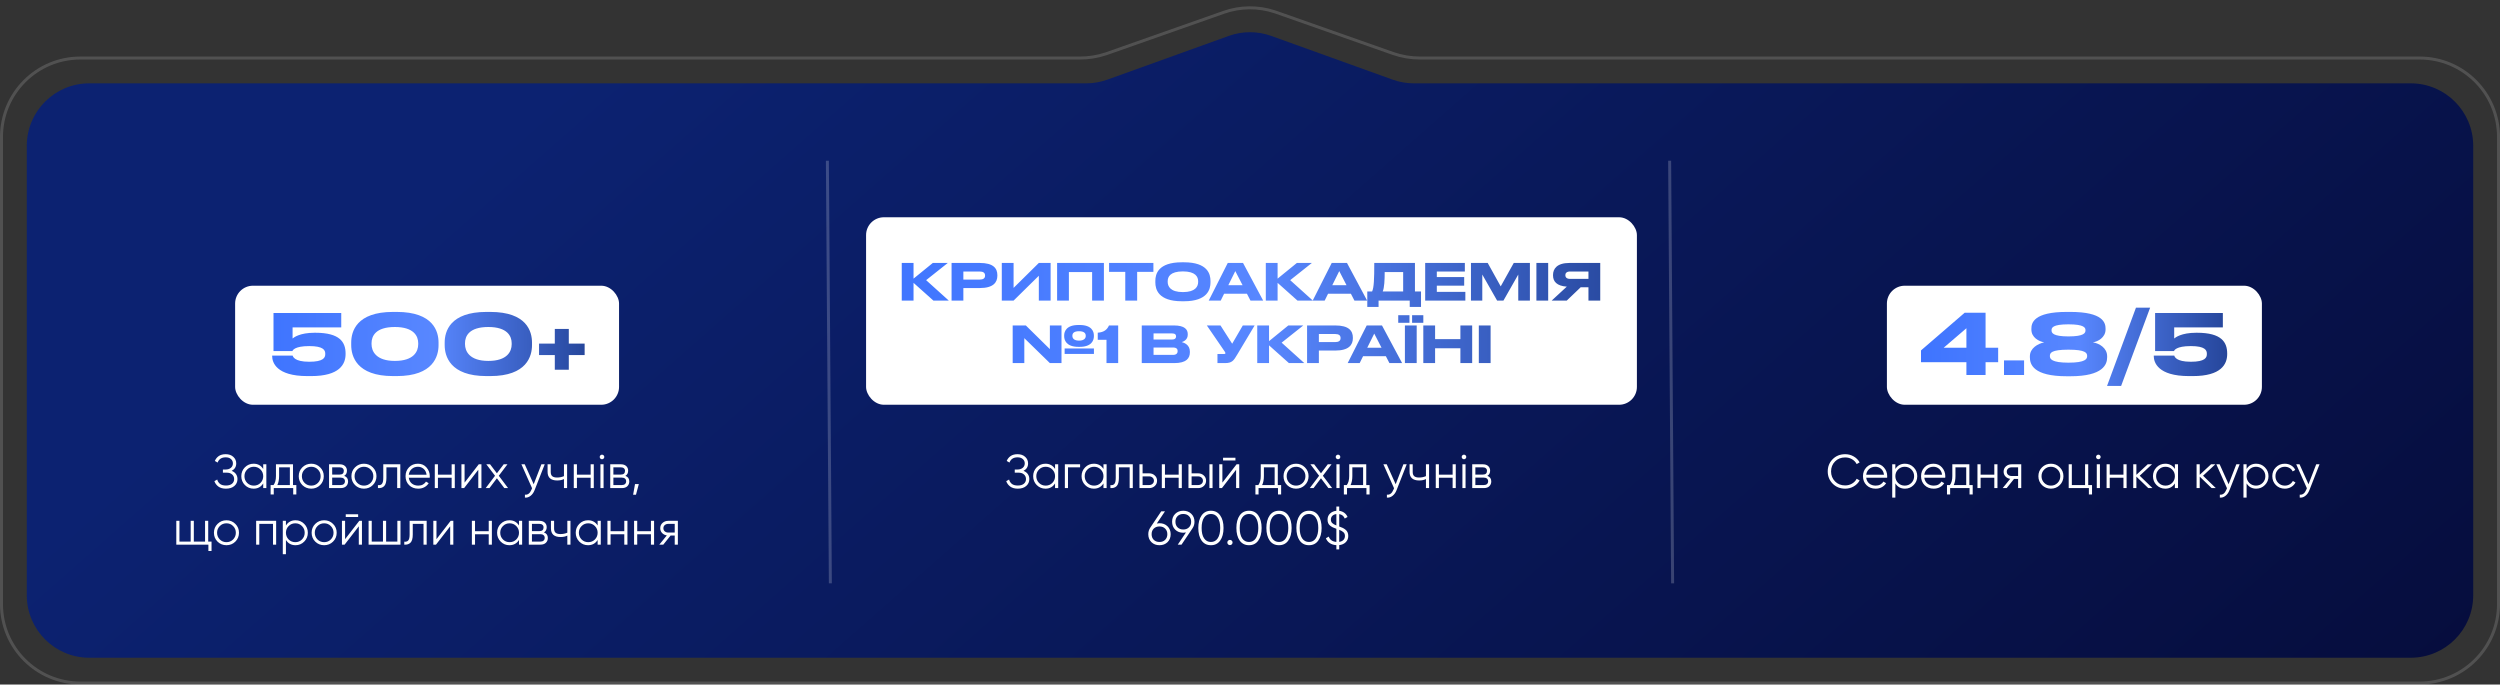 <?xml version="1.0" encoding="UTF-8"?> <svg xmlns="http://www.w3.org/2000/svg" width="840" height="230" viewBox="0 0 840 230" fill="none"><rect x="0" y="0" width="840" height="230" fill="#333333" stroke="none"/><path data-figma-bg-blur-radius="28.5" d="M9 49C9 37.402 18.402 28 30 28H214.5H317.25H364.959C367.385 28 369.792 27.58 372.074 26.758L412.885 12.062C417.484 10.406 422.516 10.406 427.115 12.062L467.926 26.758C470.208 27.58 472.615 28 475.041 28H522.75H625.5H810C821.598 28 831 37.402 831 49V200C831 211.598 821.598 221 810 221H30C18.402 221 9 211.598 9 200V49Z" fill="url(#paint0_linear_3832_360)"></path><path opacity="0.15" data-figma-bg-blur-radius="28.5" d="M411.192 4.134C416.714 2.188 422.72 2.127 428.271 3.951L428.808 4.134L467.979 17.936C470.915 18.971 474.005 19.5 477.118 19.5H813C827.636 19.5 839.5 31.364 839.5 46V203C839.5 217.636 827.636 229.5 813 229.5H27C12.364 229.5 0.5 217.636 0.5 203V46C0.5 31.364 12.364 19.5 27 19.5H362.882C365.8 19.5 368.699 19.036 371.47 18.125L372.021 17.936L411.192 4.134Z" stroke="white"></path><path d="M77.839 158.208C78.457 158.443 78.937 158.8 79.279 159.28C79.62 159.76 79.791 160.325 79.791 160.976C79.791 161.915 79.439 162.688 78.735 163.296C78.041 163.893 77.103 164.192 75.919 164.192C74.852 164.192 73.999 163.952 73.359 163.472C72.719 162.992 72.276 162.389 72.031 161.664L72.991 161.12C73.129 161.685 73.428 162.165 73.887 162.56C74.356 162.944 75.033 163.136 75.919 163.136C76.793 163.136 77.471 162.939 77.951 162.544C78.431 162.139 78.671 161.616 78.671 160.976C78.671 160.336 78.447 159.819 77.999 159.424C77.561 159.019 76.953 158.816 76.175 158.816H74.895V157.76H75.775C76.532 157.76 77.135 157.568 77.583 157.184C78.031 156.8 78.255 156.304 78.255 155.696C78.255 155.099 78.036 154.613 77.599 154.24C77.172 153.856 76.585 153.664 75.839 153.664C74.463 153.664 73.556 154.251 73.119 155.424L72.191 154.88C72.468 154.197 72.905 153.648 73.503 153.232C74.111 152.816 74.889 152.608 75.839 152.608C76.895 152.608 77.748 152.907 78.399 153.504C79.049 154.091 79.375 154.827 79.375 155.712C79.375 156.832 78.863 157.664 77.839 158.208ZM88.438 156H89.493V164H88.438V162.432C87.701 163.605 86.624 164.192 85.206 164.192C84.064 164.192 83.088 163.787 82.278 162.976C81.478 162.165 81.078 161.173 81.078 160C81.078 158.827 81.478 157.835 82.278 157.024C83.088 156.213 84.064 155.808 85.206 155.808C86.624 155.808 87.701 156.395 88.438 157.568V156ZM83.046 162.256C83.653 162.864 84.4 163.168 85.285 163.168C86.171 163.168 86.918 162.864 87.525 162.256C88.133 161.637 88.438 160.885 88.438 160C88.438 159.115 88.133 158.368 87.525 157.76C86.918 157.141 86.171 156.832 85.285 156.832C84.4 156.832 83.653 157.141 83.046 157.76C82.438 158.368 82.133 159.115 82.133 160C82.133 160.885 82.438 161.637 83.046 162.256ZM98.449 162.976H99.569V166.144H98.513V164H91.985V166.144H90.929V162.976H91.905C92.449 162.261 92.721 161.253 92.721 159.952V156H98.449V162.976ZM93.185 162.976H97.393V157.024H93.777V159.952C93.777 161.179 93.58 162.187 93.185 162.976ZM107.558 162.992C106.748 163.792 105.756 164.192 104.582 164.192C103.409 164.192 102.412 163.792 101.59 162.992C100.78 162.181 100.374 161.184 100.374 160C100.374 158.816 100.78 157.824 101.59 157.024C102.412 156.213 103.409 155.808 104.582 155.808C105.756 155.808 106.748 156.213 107.558 157.024C108.38 157.824 108.79 158.816 108.79 160C108.79 161.184 108.38 162.181 107.558 162.992ZM102.342 162.256C102.95 162.864 103.697 163.168 104.582 163.168C105.468 163.168 106.214 162.864 106.822 162.256C107.43 161.637 107.734 160.885 107.734 160C107.734 159.115 107.43 158.368 106.822 157.76C106.214 157.141 105.468 156.832 104.582 156.832C103.697 156.832 102.95 157.141 102.342 157.76C101.734 158.368 101.43 159.115 101.43 160C101.43 160.885 101.734 161.637 102.342 162.256ZM115.646 159.888C116.52 160.208 116.958 160.832 116.958 161.76C116.958 162.411 116.739 162.949 116.302 163.376C115.875 163.792 115.256 164 114.446 164H110.558V156H114.126C114.904 156 115.507 156.203 115.934 156.608C116.36 157.003 116.574 157.515 116.574 158.144C116.574 158.944 116.264 159.525 115.646 159.888ZM114.126 157.024H111.614V159.456H114.126C115.054 159.456 115.518 159.04 115.518 158.208C115.518 157.835 115.395 157.547 115.15 157.344C114.915 157.131 114.574 157.024 114.126 157.024ZM114.446 162.976C114.915 162.976 115.272 162.864 115.518 162.64C115.774 162.416 115.902 162.101 115.902 161.696C115.902 161.323 115.774 161.029 115.518 160.816C115.272 160.592 114.915 160.48 114.446 160.48H111.614V162.976H114.446ZM125.262 162.992C124.451 163.792 123.459 164.192 122.286 164.192C121.112 164.192 120.115 163.792 119.294 162.992C118.483 162.181 118.078 161.184 118.078 160C118.078 158.816 118.483 157.824 119.294 157.024C120.115 156.213 121.112 155.808 122.286 155.808C123.459 155.808 124.451 156.213 125.262 157.024C126.083 157.824 126.494 158.816 126.494 160C126.494 161.184 126.083 162.181 125.262 162.992ZM120.046 162.256C120.654 162.864 121.4 163.168 122.286 163.168C123.171 163.168 123.918 162.864 124.526 162.256C125.134 161.637 125.438 160.885 125.438 160C125.438 159.115 125.134 158.368 124.526 157.76C123.918 157.141 123.171 156.832 122.286 156.832C121.4 156.832 120.654 157.141 120.046 157.76C119.438 158.368 119.134 159.115 119.134 160C119.134 160.885 119.438 161.637 120.046 162.256ZM134.508 156V164H133.452V157.024H129.836V160.592C129.836 161.925 129.58 162.843 129.068 163.344C128.567 163.845 127.873 164.064 126.988 164V163.008C127.596 163.072 128.044 162.928 128.332 162.576C128.631 162.224 128.78 161.563 128.78 160.592V156H134.508ZM140.441 155.808C141.625 155.808 142.58 156.229 143.305 157.072C144.041 157.904 144.409 158.891 144.409 160.032C144.409 160.149 144.398 160.315 144.377 160.528H137.353C137.46 161.339 137.801 161.984 138.377 162.464C138.964 162.933 139.684 163.168 140.537 163.168C141.145 163.168 141.668 163.045 142.105 162.8C142.553 162.544 142.889 162.213 143.113 161.808L144.041 162.352C143.689 162.917 143.209 163.365 142.601 163.696C141.993 164.027 141.3 164.192 140.521 164.192C139.262 164.192 138.238 163.797 137.449 163.008C136.66 162.219 136.265 161.216 136.265 160C136.265 158.805 136.654 157.808 137.433 157.008C138.212 156.208 139.214 155.808 140.441 155.808ZM140.441 156.832C139.609 156.832 138.91 157.083 138.345 157.584C137.79 158.075 137.46 158.715 137.353 159.504H143.321C143.214 158.661 142.889 158.005 142.345 157.536C141.801 157.067 141.166 156.832 140.441 156.832ZM151.753 156H152.809V164H151.753V160.512H147.145V164H146.089V156H147.145V159.488H151.753V156ZM160.866 156H161.762V164H160.706V157.84L155.938 164H155.042V156H156.098V162.16L160.866 156ZM170.715 164H169.451L166.955 160.704L164.459 164H163.195L166.331 159.856L163.403 156H164.667L166.955 159.024L169.243 156H170.507L167.595 159.856L170.715 164ZM181.911 156H183.031L179.607 164.736C179.298 165.525 178.855 166.144 178.279 166.592C177.714 167.051 177.079 167.253 176.375 167.2V166.208C177.335 166.315 178.066 165.76 178.567 164.544L178.775 164.048L175.191 156H176.311L179.319 162.704L181.911 156ZM189.492 156H190.548V164H189.492V160.96C188.873 161.28 188.11 161.44 187.204 161.44C186.158 161.44 185.358 161.2 184.804 160.72C184.26 160.229 183.988 159.509 183.988 158.56V156H185.044V158.56C185.044 159.232 185.22 159.717 185.572 160.016C185.924 160.304 186.457 160.448 187.172 160.448C188.004 160.448 188.777 160.293 189.492 159.984V156ZM198.456 156H199.512V164H198.456V160.512H193.848V164H192.792V156H193.848V159.488H198.456V156ZM202.817 154.08C202.668 154.229 202.486 154.304 202.273 154.304C202.06 154.304 201.878 154.229 201.729 154.08C201.58 153.931 201.505 153.749 201.505 153.536C201.505 153.323 201.58 153.141 201.729 152.992C201.878 152.843 202.06 152.768 202.273 152.768C202.486 152.768 202.668 152.843 202.817 152.992C202.966 153.141 203.041 153.323 203.041 153.536C203.041 153.749 202.966 153.931 202.817 154.08ZM201.745 164V156H202.801V164H201.745ZM210.13 159.888C211.005 160.208 211.442 160.832 211.442 161.76C211.442 162.411 211.223 162.949 210.786 163.376C210.359 163.792 209.741 164 208.93 164H205.042V156H208.61C209.389 156 209.991 156.203 210.418 156.608C210.845 157.003 211.058 157.515 211.058 158.144C211.058 158.944 210.749 159.525 210.13 159.888ZM208.61 157.024H206.098V159.456H208.61C209.538 159.456 210.002 159.04 210.002 158.208C210.002 157.835 209.879 157.547 209.634 157.344C209.399 157.131 209.058 157.024 208.61 157.024ZM208.93 162.976C209.399 162.976 209.757 162.864 210.002 162.64C210.258 162.416 210.386 162.101 210.386 161.696C210.386 161.323 210.258 161.029 210.002 160.816C209.757 160.592 209.399 160.48 208.93 160.48H206.098V162.976H208.93ZM214.646 162.64L213.686 166.24H212.726L213.366 162.64H214.646ZM69.957 181.976H71.077V185.144H70.021V183H59.237V175H60.293V181.976H64.069V175H65.125V181.976H68.901V175H69.957V181.976ZM79.066 181.992C78.255 182.792 77.263 183.192 76.09 183.192C74.917 183.192 73.919 182.792 73.098 181.992C72.287 181.181 71.882 180.184 71.882 179C71.882 177.816 72.287 176.824 73.098 176.024C73.919 175.213 74.917 174.808 76.09 174.808C77.263 174.808 78.255 175.213 79.066 176.024C79.888 176.824 80.298 177.816 80.298 179C80.298 180.184 79.888 181.181 79.066 181.992ZM73.85 181.256C74.458 181.864 75.205 182.168 76.09 182.168C76.975 182.168 77.722 181.864 78.33 181.256C78.938 180.637 79.242 179.885 79.242 179C79.242 178.115 78.938 177.368 78.33 176.76C77.722 176.141 76.975 175.832 76.09 175.832C75.205 175.832 74.458 176.141 73.85 176.76C73.242 177.368 72.938 178.115 72.938 179C72.938 179.885 73.242 180.637 73.85 181.256ZM92.785 175V183H91.729V176.024H87.121V183H86.065V175H92.785ZM99.306 174.808C100.448 174.808 101.418 175.213 102.218 176.024C103.029 176.835 103.434 177.827 103.434 179C103.434 180.173 103.029 181.165 102.218 181.976C101.418 182.787 100.448 183.192 99.306 183.192C97.888 183.192 96.81 182.605 96.074 181.432V186.2H95.018V175H96.074V176.568C96.81 175.395 97.888 174.808 99.306 174.808ZM96.986 181.256C97.594 181.864 98.341 182.168 99.226 182.168C100.112 182.168 100.858 181.864 101.466 181.256C102.074 180.637 102.378 179.885 102.378 179C102.378 178.115 102.074 177.368 101.466 176.76C100.858 176.141 100.112 175.832 99.226 175.832C98.341 175.832 97.594 176.141 96.986 176.76C96.378 177.368 96.074 178.115 96.074 179C96.074 179.885 96.378 180.637 96.986 181.256ZM111.894 181.992C111.084 182.792 110.092 183.192 108.918 183.192C107.745 183.192 106.748 182.792 105.926 181.992C105.116 181.181 104.71 180.184 104.71 179C104.71 177.816 105.116 176.824 105.926 176.024C106.748 175.213 107.745 174.808 108.918 174.808C110.092 174.808 111.084 175.213 111.894 176.024C112.716 176.824 113.126 177.816 113.126 179C113.126 180.184 112.716 181.181 111.894 181.992ZM106.678 181.256C107.286 181.864 108.033 182.168 108.918 182.168C109.804 182.168 110.55 181.864 111.158 181.256C111.766 180.637 112.07 179.885 112.07 179C112.07 178.115 111.766 177.368 111.158 176.76C110.55 176.141 109.804 175.832 108.918 175.832C108.033 175.832 107.286 176.141 106.678 176.76C106.07 177.368 105.766 178.115 105.766 179C105.766 179.885 106.07 180.637 106.678 181.256ZM116.173 173.72V172.792H120.333V173.72H116.173ZM120.717 175H121.613V183H120.557V176.84L115.789 183H114.893V175H115.949V181.16L120.717 175ZM133.511 175H134.567V183H123.847V175H124.903V181.976H128.679V175H129.735V181.976H133.511V175ZM143.36 175V183H142.304V176.024H138.688V179.592C138.688 180.925 138.432 181.843 137.92 182.344C137.418 182.845 136.725 183.064 135.84 183V182.008C136.448 182.072 136.896 181.928 137.184 181.576C137.482 181.224 137.632 180.563 137.632 179.592V175H143.36ZM151.421 175H152.317V183H151.261V176.84L146.493 183H145.597V175H146.653V181.16L151.421 175ZM164.214 175H165.27V183H164.214V179.512H159.606V183H158.55V175H159.606V178.488H164.214V175ZM174.383 175H175.439V183H174.383V181.432C173.647 182.605 172.569 183.192 171.151 183.192C170.009 183.192 169.033 182.787 168.223 181.976C167.423 181.165 167.023 180.173 167.023 179C167.023 177.827 167.423 176.835 168.223 176.024C169.033 175.213 170.009 174.808 171.151 174.808C172.569 174.808 173.647 175.395 174.383 176.568V175ZM168.991 181.256C169.599 181.864 170.345 182.168 171.231 182.168C172.116 182.168 172.863 181.864 173.471 181.256C174.079 180.637 174.383 179.885 174.383 179C174.383 178.115 174.079 177.368 173.471 176.76C172.863 176.141 172.116 175.832 171.231 175.832C170.345 175.832 169.599 176.141 168.991 176.76C168.383 177.368 168.079 178.115 168.079 179C168.079 179.885 168.383 180.637 168.991 181.256ZM182.763 178.888C183.637 179.208 184.075 179.832 184.075 180.76C184.075 181.411 183.856 181.949 183.419 182.376C182.992 182.792 182.373 183 181.563 183H177.675V175H181.243C182.021 175 182.624 175.203 183.051 175.608C183.477 176.003 183.691 176.515 183.691 177.144C183.691 177.944 183.381 178.525 182.763 178.888ZM181.243 176.024H178.731V178.456H181.243C182.171 178.456 182.635 178.04 182.635 177.208C182.635 176.835 182.512 176.547 182.267 176.344C182.032 176.131 181.691 176.024 181.243 176.024ZM181.563 181.976C182.032 181.976 182.389 181.864 182.635 181.64C182.891 181.416 183.019 181.101 183.019 180.696C183.019 180.323 182.891 180.029 182.635 179.816C182.389 179.592 182.032 179.48 181.563 179.48H178.731V181.976H181.563ZM190.624 175H191.68V183H190.624V179.96C190.006 180.28 189.243 180.44 188.336 180.44C187.291 180.44 186.491 180.2 185.936 179.72C185.392 179.229 185.12 178.509 185.12 177.56V175H186.176V177.56C186.176 178.232 186.352 178.717 186.704 179.016C187.056 179.304 187.59 179.448 188.304 179.448C189.136 179.448 189.91 179.293 190.624 178.984V175ZM200.805 175H201.861V183H200.805V181.432C200.069 182.605 198.991 183.192 197.573 183.192C196.431 183.192 195.455 182.787 194.645 181.976C193.845 181.165 193.445 180.173 193.445 179C193.445 177.827 193.845 176.835 194.645 176.024C195.455 175.213 196.431 174.808 197.573 174.808C198.991 174.808 200.069 175.395 200.805 176.568V175ZM195.413 181.256C196.021 181.864 196.767 182.168 197.653 182.168C198.538 182.168 199.285 181.864 199.893 181.256C200.501 180.637 200.805 179.885 200.805 179C200.805 178.115 200.501 177.368 199.893 176.76C199.285 176.141 198.538 175.832 197.653 175.832C196.767 175.832 196.021 176.141 195.413 176.76C194.805 177.368 194.501 178.115 194.501 179C194.501 179.885 194.805 180.637 195.413 181.256ZM209.761 175H210.817V183H209.761V179.512H205.153V183H204.097V175H205.153V178.488H209.761V175ZM218.714 175H219.77V183H218.714V179.512H214.106V183H213.05V175H214.106V178.488H218.714V175ZM227.763 175V183H226.707V179.928H225.331L222.867 183H221.523L224.051 179.896C223.411 179.8 222.883 179.533 222.467 179.096C222.051 178.659 221.843 178.12 221.843 177.48C221.843 176.755 222.099 176.163 222.611 175.704C223.133 175.235 223.768 175 224.515 175H227.763ZM224.515 178.936H226.707V176.024H224.515C224.067 176.024 223.683 176.157 223.363 176.424C223.053 176.691 222.899 177.043 222.899 177.48C222.899 177.917 223.053 178.269 223.363 178.536C223.683 178.803 224.067 178.936 224.515 178.936Z" fill="white"></path><path d="M343.901 158.208C344.52 158.443 345 158.8 345.341 159.28C345.682 159.76 345.853 160.325 345.853 160.976C345.853 161.915 345.501 162.688 344.797 163.296C344.104 163.893 343.165 164.192 341.981 164.192C340.914 164.192 340.061 163.952 339.421 163.472C338.781 162.992 338.338 162.389 338.093 161.664L339.053 161.12C339.192 161.685 339.49 162.165 339.949 162.56C340.418 162.944 341.096 163.136 341.981 163.136C342.856 163.136 343.533 162.939 344.013 162.544C344.493 162.139 344.733 161.616 344.733 160.976C344.733 160.336 344.509 159.819 344.061 159.424C343.624 159.019 343.016 158.816 342.237 158.816H340.957V157.76H341.837C342.594 157.76 343.197 157.568 343.645 157.184C344.093 156.8 344.317 156.304 344.317 155.696C344.317 155.099 344.098 154.613 343.661 154.24C343.234 153.856 342.648 153.664 341.901 153.664C340.525 153.664 339.618 154.251 339.181 155.424L338.253 154.88C338.53 154.197 338.968 153.648 339.565 153.232C340.173 152.816 340.952 152.608 341.901 152.608C342.957 152.608 343.81 152.907 344.461 153.504C345.112 154.091 345.437 154.827 345.437 155.712C345.437 156.832 344.925 157.664 343.901 158.208ZM354.5 156H355.556V164H354.5V162.432C353.764 163.605 352.687 164.192 351.268 164.192C350.127 164.192 349.151 163.787 348.34 162.976C347.54 162.165 347.14 161.173 347.14 160C347.14 158.827 347.54 157.835 348.34 157.024C349.151 156.213 350.127 155.808 351.268 155.808C352.687 155.808 353.764 156.395 354.5 157.568V156ZM349.108 162.256C349.716 162.864 350.463 163.168 351.348 163.168C352.233 163.168 352.98 162.864 353.588 162.256C354.196 161.637 354.5 160.885 354.5 160C354.5 159.115 354.196 158.368 353.588 157.76C352.98 157.141 352.233 156.832 351.348 156.832C350.463 156.832 349.716 157.141 349.108 157.76C348.5 158.368 348.196 159.115 348.196 160C348.196 160.885 348.5 161.637 349.108 162.256ZM362.912 156V157.024H358.848V164H357.792V156H362.912ZM370.766 156H371.822V164H370.766V162.432C370.03 163.605 368.952 164.192 367.534 164.192C366.392 164.192 365.416 163.787 364.606 162.976C363.806 162.165 363.406 161.173 363.406 160C363.406 158.827 363.806 157.835 364.606 157.024C365.416 156.213 366.392 155.808 367.534 155.808C368.952 155.808 370.03 156.395 370.766 157.568V156ZM365.374 162.256C365.982 162.864 366.728 163.168 367.614 163.168C368.499 163.168 369.246 162.864 369.854 162.256C370.462 161.637 370.766 160.885 370.766 160C370.766 159.115 370.462 158.368 369.854 157.76C369.246 157.141 368.499 156.832 367.614 156.832C366.728 156.832 365.982 157.141 365.374 157.76C364.766 158.368 364.462 159.115 364.462 160C364.462 160.885 364.766 161.637 365.374 162.256ZM380.618 156V164H379.562V157.024H375.946V160.592C375.946 161.925 375.69 162.843 375.178 163.344C374.676 163.845 373.983 164.064 373.098 164V163.008C373.706 163.072 374.154 162.928 374.442 162.576C374.74 162.224 374.89 161.563 374.89 160.592V156H380.618ZM386.102 159.04C386.849 159.04 387.478 159.275 387.99 159.744C388.513 160.203 388.774 160.795 388.774 161.52C388.774 162.245 388.513 162.843 387.99 163.312C387.478 163.771 386.849 164 386.102 164H382.854V156H383.91V159.04H386.102ZM386.102 162.976C386.55 162.976 386.929 162.843 387.238 162.576C387.558 162.309 387.718 161.957 387.718 161.52C387.718 161.083 387.558 160.731 387.238 160.464C386.929 160.197 386.55 160.064 386.102 160.064H383.91V162.976H386.102ZM396.034 156H397.09V164H396.034V160.512H391.426V164H390.37V156H391.426V159.488H396.034V156ZM402.571 159.04C403.318 159.04 403.947 159.275 404.459 159.744C404.982 160.203 405.243 160.795 405.243 161.52C405.243 162.245 404.982 162.843 404.459 163.312C403.947 163.771 403.318 164 402.571 164H399.323V156H400.379V159.04H402.571ZM406.363 156H407.419V164H406.363V156ZM402.571 162.976C403.019 162.976 403.398 162.843 403.707 162.576C404.027 162.309 404.187 161.957 404.187 161.52C404.187 161.083 404.027 160.731 403.707 160.464C403.398 160.197 403.019 160.064 402.571 160.064H400.379V162.976H402.571ZM410.947 154.72V153.792H415.107V154.72H410.947ZM415.491 156H416.387V164H415.331V157.84L410.563 164H409.667V156H410.723V162.16L415.491 156ZM429.34 162.976H430.46V166.144H429.404V164H422.876V166.144H421.82V162.976H422.796C423.34 162.261 423.612 161.253 423.612 159.952V156H429.34V162.976ZM424.076 162.976H428.284V157.024H424.668V159.952C424.668 161.179 424.471 162.187 424.076 162.976ZM438.449 162.992C437.638 163.792 436.646 164.192 435.473 164.192C434.3 164.192 433.302 163.792 432.481 162.992C431.67 162.181 431.265 161.184 431.265 160C431.265 158.816 431.67 157.824 432.481 157.024C433.302 156.213 434.3 155.808 435.473 155.808C436.646 155.808 437.638 156.213 438.449 157.024C439.27 157.824 439.681 158.816 439.681 160C439.681 161.184 439.27 162.181 438.449 162.992ZM433.233 162.256C433.841 162.864 434.588 163.168 435.473 163.168C436.358 163.168 437.105 162.864 437.713 162.256C438.321 161.637 438.625 160.885 438.625 160C438.625 159.115 438.321 158.368 437.713 157.76C437.105 157.141 436.358 156.832 435.473 156.832C434.588 156.832 433.841 157.141 433.233 157.76C432.625 158.368 432.321 159.115 432.321 160C432.321 160.885 432.625 161.637 433.233 162.256ZM447.606 164H446.342L443.846 160.704L441.35 164H440.086L443.222 159.856L440.294 156H441.558L443.846 159.024L446.134 156H447.398L444.486 159.856L447.606 164ZM450.114 154.08C449.965 154.229 449.783 154.304 449.57 154.304C449.357 154.304 449.175 154.229 449.026 154.08C448.877 153.931 448.802 153.749 448.802 153.536C448.802 153.323 448.877 153.141 449.026 152.992C449.175 152.843 449.357 152.768 449.57 152.768C449.783 152.768 449.965 152.843 450.114 152.992C450.263 153.141 450.338 153.323 450.338 153.536C450.338 153.749 450.263 153.931 450.114 154.08ZM449.042 164V156H450.098V164H449.042ZM459.059 162.976H460.179V166.144H459.123V164H452.595V166.144H451.539V162.976H452.515C453.059 162.261 453.331 161.253 453.331 159.952V156H459.059V162.976ZM453.795 162.976H458.003V157.024H454.387V159.952C454.387 161.179 454.189 162.187 453.795 162.976ZM471.536 156H472.656L469.232 164.736C468.923 165.525 468.48 166.144 467.904 166.592C467.339 167.051 466.704 167.253 466 167.2V166.208C466.96 166.315 467.691 165.76 468.192 164.544L468.4 164.048L464.816 156H465.936L468.944 162.704L471.536 156ZM479.117 156H480.173V164H479.117V160.96C478.498 161.28 477.735 161.44 476.829 161.44C475.783 161.44 474.983 161.2 474.429 160.72C473.885 160.229 473.613 159.509 473.613 158.56V156H474.669V158.56C474.669 159.232 474.845 159.717 475.197 160.016C475.549 160.304 476.082 160.448 476.797 160.448C477.629 160.448 478.402 160.293 479.117 159.984V156ZM488.081 156H489.137V164H488.081V160.512H483.473V164H482.417V156H483.473V159.488H488.081V156ZM492.442 154.08C492.293 154.229 492.111 154.304 491.898 154.304C491.685 154.304 491.503 154.229 491.354 154.08C491.205 153.931 491.13 153.749 491.13 153.536C491.13 153.323 491.205 153.141 491.354 152.992C491.503 152.843 491.685 152.768 491.898 152.768C492.111 152.768 492.293 152.843 492.442 152.992C492.591 153.141 492.666 153.323 492.666 153.536C492.666 153.749 492.591 153.931 492.442 154.08ZM491.37 164V156H492.426V164H491.37ZM499.755 159.888C500.63 160.208 501.067 160.832 501.067 161.76C501.067 162.411 500.848 162.949 500.411 163.376C499.984 163.792 499.366 164 498.555 164H494.667V156H498.235C499.014 156 499.616 156.203 500.043 156.608C500.47 157.003 500.683 157.515 500.683 158.144C500.683 158.944 500.374 159.525 499.755 159.888ZM498.235 157.024H495.723V159.456H498.235C499.163 159.456 499.627 159.04 499.627 158.208C499.627 157.835 499.504 157.547 499.259 157.344C499.024 157.131 498.683 157.024 498.235 157.024ZM498.555 162.976C499.024 162.976 499.382 162.864 499.627 162.64C499.883 162.416 500.011 162.101 500.011 161.696C500.011 161.323 499.883 161.029 499.627 160.816C499.382 160.592 499.024 160.48 498.555 160.48H495.723V162.976H498.555ZM389.584 175.8C390.682 175.8 391.584 176.147 392.288 176.84C392.992 177.523 393.344 178.408 393.344 179.496C393.344 180.584 392.992 181.475 392.288 182.168C391.584 182.851 390.682 183.192 389.584 183.192C388.485 183.192 387.584 182.851 386.88 182.168C386.176 181.475 385.824 180.584 385.824 179.496C385.824 178.653 386.053 177.907 386.512 177.256L390.176 171.8H391.44L388.688 175.896C388.976 175.832 389.274 175.8 389.584 175.8ZM387.664 181.384C388.154 181.864 388.794 182.104 389.584 182.104C390.373 182.104 391.008 181.864 391.488 181.384C391.978 180.904 392.224 180.275 392.224 179.496C392.224 178.717 391.978 178.088 391.488 177.608C391.008 177.128 390.373 176.888 389.584 176.888C388.794 176.888 388.154 177.128 387.664 177.608C387.184 178.088 386.944 178.717 386.944 179.496C386.944 180.275 387.184 180.904 387.664 181.384ZM401.344 175.304C401.344 176.147 401.114 176.893 400.656 177.544L396.992 183H395.728L398.48 178.904C398.192 178.968 397.893 179 397.584 179C396.485 179 395.584 178.659 394.88 177.976C394.176 177.283 393.824 176.392 393.824 175.304C393.824 174.216 394.176 173.331 394.88 172.648C395.584 171.955 396.485 171.608 397.584 171.608C398.682 171.608 399.584 171.955 400.288 172.648C400.992 173.331 401.344 174.216 401.344 175.304ZM395.664 173.416C395.184 173.896 394.944 174.525 394.944 175.304C394.944 176.083 395.184 176.712 395.664 177.192C396.154 177.672 396.794 177.912 397.584 177.912C398.373 177.912 399.008 177.672 399.488 177.192C399.978 176.712 400.224 176.083 400.224 175.304C400.224 174.525 399.978 173.896 399.488 173.416C399.008 172.936 398.373 172.696 397.584 172.696C396.794 172.696 396.154 172.936 395.664 173.416ZM409.988 181.624C409.252 182.669 408.212 183.192 406.868 183.192C405.524 183.192 404.479 182.669 403.732 181.624C402.996 180.568 402.628 179.16 402.628 177.4C402.628 175.64 402.996 174.237 403.732 173.192C404.479 172.136 405.524 171.608 406.868 171.608C408.212 171.608 409.252 172.136 409.988 173.192C410.735 174.237 411.108 175.64 411.108 177.4C411.108 179.16 410.735 180.568 409.988 181.624ZM404.564 180.872C405.119 181.693 405.887 182.104 406.868 182.104C407.849 182.104 408.612 181.693 409.156 180.872C409.711 180.051 409.988 178.893 409.988 177.4C409.988 175.907 409.711 174.749 409.156 173.928C408.612 173.107 407.849 172.696 406.868 172.696C405.887 172.696 405.119 173.107 404.564 173.928C404.02 174.749 403.748 175.907 403.748 177.4C403.748 178.893 404.02 180.051 404.564 180.872ZM413.886 182.904C413.715 183.075 413.507 183.16 413.262 183.16C413.017 183.16 412.809 183.075 412.638 182.904C412.467 182.733 412.382 182.525 412.382 182.28C412.382 182.035 412.467 181.827 412.638 181.656C412.809 181.485 413.017 181.4 413.262 181.4C413.507 181.4 413.715 181.485 413.886 181.656C414.057 181.827 414.142 182.035 414.142 182.28C414.142 182.525 414.057 182.733 413.886 182.904ZM422.785 181.624C422.049 182.669 421.009 183.192 419.665 183.192C418.321 183.192 417.276 182.669 416.529 181.624C415.793 180.568 415.425 179.16 415.425 177.4C415.425 175.64 415.793 174.237 416.529 173.192C417.276 172.136 418.321 171.608 419.665 171.608C421.009 171.608 422.049 172.136 422.785 173.192C423.532 174.237 423.905 175.64 423.905 177.4C423.905 179.16 423.532 180.568 422.785 181.624ZM417.361 180.872C417.916 181.693 418.684 182.104 419.665 182.104C420.646 182.104 421.409 181.693 421.953 180.872C422.508 180.051 422.785 178.893 422.785 177.4C422.785 175.907 422.508 174.749 421.953 173.928C421.409 173.107 420.646 172.696 419.665 172.696C418.684 172.696 417.916 173.107 417.361 173.928C416.817 174.749 416.545 175.907 416.545 177.4C416.545 178.893 416.817 180.051 417.361 180.872ZM432.863 181.624C432.127 182.669 431.087 183.192 429.743 183.192C428.399 183.192 427.354 182.669 426.607 181.624C425.871 180.568 425.503 179.16 425.503 177.4C425.503 175.64 425.871 174.237 426.607 173.192C427.354 172.136 428.399 171.608 429.743 171.608C431.087 171.608 432.127 172.136 432.863 173.192C433.61 174.237 433.983 175.64 433.983 177.4C433.983 179.16 433.61 180.568 432.863 181.624ZM427.439 180.872C427.994 181.693 428.762 182.104 429.743 182.104C430.724 182.104 431.487 181.693 432.031 180.872C432.586 180.051 432.863 178.893 432.863 177.4C432.863 175.907 432.586 174.749 432.031 173.928C431.487 173.107 430.724 172.696 429.743 172.696C428.762 172.696 427.994 173.107 427.439 173.928C426.895 174.749 426.623 175.907 426.623 177.4C426.623 178.893 426.895 180.051 427.439 180.872ZM442.941 181.624C442.205 182.669 441.165 183.192 439.821 183.192C438.477 183.192 437.432 182.669 436.685 181.624C435.949 180.568 435.581 179.16 435.581 177.4C435.581 175.64 435.949 174.237 436.685 173.192C437.432 172.136 438.477 171.608 439.821 171.608C441.165 171.608 442.205 172.136 442.941 173.192C443.688 174.237 444.061 175.64 444.061 177.4C444.061 179.16 443.688 180.568 442.941 181.624ZM437.517 180.872C438.072 181.693 438.84 182.104 439.821 182.104C440.803 182.104 441.565 181.693 442.109 180.872C442.664 180.051 442.941 178.893 442.941 177.4C442.941 175.907 442.664 174.749 442.109 173.928C441.565 173.107 440.803 172.696 439.821 172.696C438.84 172.696 438.072 173.107 437.517 173.928C436.973 174.749 436.701 175.907 436.701 177.4C436.701 178.893 436.973 180.051 437.517 180.872ZM453.019 180.088C453.019 180.92 452.737 181.619 452.171 182.184C451.606 182.739 450.875 183.064 449.979 183.16V184.6H449.019V183.176C448.155 183.123 447.419 182.893 446.811 182.488C446.203 182.083 445.766 181.539 445.499 180.856L446.459 180.296C446.854 181.384 447.707 181.981 449.019 182.088V177.672C448.539 177.501 448.15 177.347 447.851 177.208C447.563 177.069 447.265 176.883 446.955 176.648C446.646 176.413 446.417 176.125 446.267 175.784C446.129 175.443 446.059 175.043 446.059 174.584C446.059 173.752 446.337 173.075 446.891 172.552C447.457 172.019 448.166 171.709 449.019 171.624V170.2H449.979V171.64C450.609 171.715 451.169 171.928 451.659 172.28C452.15 172.632 452.523 173.107 452.779 173.704L451.835 174.232C451.494 173.379 450.875 172.883 449.979 172.744V176.904C450.449 177.064 450.838 177.219 451.147 177.368C451.457 177.517 451.766 177.715 452.075 177.96C452.395 178.205 452.63 178.504 452.779 178.856C452.939 179.208 453.019 179.619 453.019 180.088ZM447.179 174.584C447.179 175.075 447.329 175.464 447.627 175.752C447.926 176.04 448.39 176.307 449.019 176.552V172.728C448.465 172.792 448.017 172.989 447.675 173.32C447.345 173.64 447.179 174.061 447.179 174.584ZM449.979 182.072C450.577 181.987 451.046 181.768 451.387 181.416C451.729 181.064 451.899 180.621 451.899 180.088C451.899 179.565 451.739 179.155 451.419 178.856C451.099 178.547 450.619 178.264 449.979 178.008V182.072Z" fill="white"></path><path d="M619.989 164.192C618.293 164.192 616.89 163.632 615.781 162.512C614.671 161.392 614.117 160.021 614.117 158.4C614.117 156.779 614.671 155.408 615.781 154.288C616.89 153.168 618.293 152.608 619.989 152.608C621.023 152.608 621.973 152.859 622.837 153.36C623.701 153.851 624.367 154.517 624.837 155.36L623.845 155.936C623.493 155.253 622.97 154.709 622.277 154.304C621.583 153.899 620.821 153.696 619.989 153.696C618.591 153.696 617.45 154.149 616.565 155.056C615.679 155.963 615.237 157.077 615.237 158.4C615.237 159.723 615.679 160.837 616.565 161.744C617.45 162.651 618.591 163.104 619.989 163.104C620.821 163.104 621.583 162.901 622.277 162.496C622.97 162.091 623.493 161.547 623.845 160.864L624.837 161.424C624.378 162.267 623.711 162.939 622.837 163.44C621.973 163.941 621.023 164.192 619.989 164.192ZM630.136 155.808C631.32 155.808 632.275 156.229 633 157.072C633.736 157.904 634.104 158.891 634.104 160.032C634.104 160.149 634.094 160.315 634.072 160.528H627.048C627.155 161.339 627.496 161.984 628.072 162.464C628.659 162.933 629.379 163.168 630.232 163.168C630.84 163.168 631.363 163.045 631.8 162.8C632.248 162.544 632.584 162.213 632.808 161.808L633.736 162.352C633.384 162.917 632.904 163.365 632.296 163.696C631.688 164.027 630.995 164.192 630.216 164.192C628.958 164.192 627.934 163.797 627.144 163.008C626.355 162.219 625.96 161.216 625.96 160C625.96 158.805 626.35 157.808 627.128 157.008C627.907 156.208 628.91 155.808 630.136 155.808ZM630.136 156.832C629.304 156.832 628.606 157.083 628.04 157.584C627.486 158.075 627.155 158.715 627.048 159.504H633.016C632.91 158.661 632.584 158.005 632.04 157.536C631.496 157.067 630.862 156.832 630.136 156.832ZM640.072 155.808C641.213 155.808 642.184 156.213 642.984 157.024C643.795 157.835 644.2 158.827 644.2 160C644.2 161.173 643.795 162.165 642.984 162.976C642.184 163.787 641.213 164.192 640.072 164.192C638.653 164.192 637.576 163.605 636.84 162.432V167.2H635.784V156H636.84V157.568C637.576 156.395 638.653 155.808 640.072 155.808ZM637.752 162.256C638.36 162.864 639.107 163.168 639.992 163.168C640.877 163.168 641.624 162.864 642.232 162.256C642.84 161.637 643.144 160.885 643.144 160C643.144 159.115 642.84 158.368 642.232 157.76C641.624 157.141 640.877 156.832 639.992 156.832C639.107 156.832 638.36 157.141 637.752 157.76C637.144 158.368 636.84 159.115 636.84 160C636.84 160.885 637.144 161.637 637.752 162.256ZM649.652 155.808C650.836 155.808 651.791 156.229 652.516 157.072C653.252 157.904 653.62 158.891 653.62 160.032C653.62 160.149 653.609 160.315 653.588 160.528H646.564C646.671 161.339 647.012 161.984 647.588 162.464C648.175 162.933 648.895 163.168 649.748 163.168C650.356 163.168 650.879 163.045 651.316 162.8C651.764 162.544 652.1 162.213 652.324 161.808L653.252 162.352C652.9 162.917 652.42 163.365 651.812 163.696C651.204 164.027 650.511 164.192 649.732 164.192C648.473 164.192 647.449 163.797 646.66 163.008C645.871 162.219 645.476 161.216 645.476 160C645.476 158.805 645.865 157.808 646.644 157.008C647.423 156.208 648.425 155.808 649.652 155.808ZM649.652 156.832C648.82 156.832 648.121 157.083 647.556 157.584C647.001 158.075 646.671 158.715 646.564 159.504H652.532C652.425 158.661 652.1 158.005 651.556 157.536C651.012 157.067 650.377 156.832 649.652 156.832ZM661.707 162.976H662.827V166.144H661.771V164H655.243V166.144H654.187V162.976H655.163C655.707 162.261 655.979 161.253 655.979 159.952V156H661.707V162.976ZM656.443 162.976H660.651V157.024H657.035V159.952C657.035 161.179 656.838 162.187 656.443 162.976ZM670.089 156H671.145V164H670.089V160.512H665.481V164H664.425V156H665.481V159.488H670.089V156ZM679.138 156V164H678.082V160.928H676.706L674.242 164H672.898L675.426 160.896C674.786 160.8 674.258 160.533 673.842 160.096C673.426 159.659 673.218 159.12 673.218 158.48C673.218 157.755 673.474 157.163 673.986 156.704C674.508 156.235 675.143 156 675.89 156H679.138ZM675.89 159.936H678.082V157.024H675.89C675.442 157.024 675.058 157.157 674.738 157.424C674.428 157.691 674.274 158.043 674.274 158.48C674.274 158.917 674.428 159.269 674.738 159.536C675.058 159.803 675.442 159.936 675.89 159.936ZM692.082 162.992C691.271 163.792 690.279 164.192 689.106 164.192C687.932 164.192 686.935 163.792 686.114 162.992C685.303 162.181 684.898 161.184 684.898 160C684.898 158.816 685.303 157.824 686.114 157.024C686.935 156.213 687.932 155.808 689.106 155.808C690.279 155.808 691.271 156.213 692.082 157.024C692.903 157.824 693.314 158.816 693.314 160C693.314 161.184 692.903 162.181 692.082 162.992ZM686.866 162.256C687.474 162.864 688.22 163.168 689.106 163.168C689.991 163.168 690.738 162.864 691.346 162.256C691.954 161.637 692.258 160.885 692.258 160C692.258 159.115 691.954 158.368 691.346 157.76C690.738 157.141 689.991 156.832 689.106 156.832C688.22 156.832 687.474 157.141 686.866 157.76C686.258 158.368 685.954 159.115 685.954 160C685.954 160.885 686.258 161.637 686.866 162.256ZM701.641 162.976H702.921V166.144H701.865V164H695.081V156H696.137V162.976H700.585V156H701.641V162.976ZM705.59 154.08C705.441 154.229 705.26 154.304 705.046 154.304C704.833 154.304 704.652 154.229 704.502 154.08C704.353 153.931 704.278 153.749 704.278 153.536C704.278 153.323 704.353 153.141 704.502 152.992C704.652 152.843 704.833 152.768 705.046 152.768C705.26 152.768 705.441 152.843 705.59 152.992C705.74 153.141 705.814 153.323 705.814 153.536C705.814 153.749 705.74 153.931 705.59 154.08ZM704.518 164V156H705.574V164H704.518ZM713.479 156H714.535V164H713.479V160.512H708.871V164H707.815V156H708.871V159.488H713.479V156ZM723.232 164H721.824L717.824 160.144V164H716.768V156H717.824V159.536L721.632 156H723.072L718.944 159.84L723.232 164ZM730.758 156H731.814V164H730.758V162.432C730.022 163.605 728.944 164.192 727.526 164.192C726.384 164.192 725.408 163.787 724.598 162.976C723.798 162.165 723.398 161.173 723.398 160C723.398 158.827 723.798 157.835 724.598 157.024C725.408 156.213 726.384 155.808 727.526 155.808C728.944 155.808 730.022 156.395 730.758 157.568V156ZM725.366 162.256C725.974 162.864 726.72 163.168 727.606 163.168C728.491 163.168 729.238 162.864 729.846 162.256C730.454 161.637 730.758 160.885 730.758 160C730.758 159.115 730.454 158.368 729.846 157.76C729.238 157.141 728.491 156.832 727.606 156.832C726.72 156.832 725.974 157.141 725.366 157.76C724.758 158.368 724.454 159.115 724.454 160C724.454 160.885 724.758 161.637 725.366 162.256ZM744.514 164H743.106L739.106 160.144V164H738.05V156H739.106V159.536L742.914 156H744.354L740.226 159.84L744.514 164ZM751.403 156H752.523L749.099 164.736C748.79 165.525 748.347 166.144 747.771 166.592C747.206 167.051 746.571 167.253 745.867 167.2V166.208C746.827 166.315 747.558 165.76 748.059 164.544L748.267 164.048L744.683 156H745.803L748.811 162.704L751.403 156ZM758.088 155.808C759.229 155.808 760.2 156.213 761 157.024C761.81 157.835 762.216 158.827 762.216 160C762.216 161.173 761.81 162.165 761 162.976C760.2 163.787 759.229 164.192 758.088 164.192C756.669 164.192 755.592 163.605 754.856 162.432V167.2H753.8V156H754.856V157.568C755.592 156.395 756.669 155.808 758.088 155.808ZM755.768 162.256C756.376 162.864 757.122 163.168 758.008 163.168C758.893 163.168 759.64 162.864 760.248 162.256C760.856 161.637 761.16 160.885 761.16 160C761.16 159.115 760.856 158.368 760.248 157.76C759.64 157.141 758.893 156.832 758.008 156.832C757.122 156.832 756.376 157.141 755.768 157.76C755.16 158.368 754.856 159.115 754.856 160C754.856 160.885 755.16 161.637 755.768 162.256ZM767.7 164.192C766.494 164.192 765.492 163.792 764.692 162.992C763.892 162.181 763.492 161.184 763.492 160C763.492 158.816 763.892 157.824 764.692 157.024C765.492 156.213 766.494 155.808 767.7 155.808C768.489 155.808 769.198 156 769.828 156.384C770.457 156.757 770.916 157.264 771.204 157.904L770.34 158.4C770.126 157.92 769.78 157.541 769.3 157.264C768.83 156.976 768.297 156.832 767.7 156.832C766.814 156.832 766.068 157.141 765.46 157.76C764.852 158.368 764.548 159.115 764.548 160C764.548 160.885 764.852 161.637 765.46 162.256C766.068 162.864 766.814 163.168 767.7 163.168C768.297 163.168 768.83 163.029 769.3 162.752C769.769 162.464 770.137 162.08 770.404 161.6L771.284 162.112C770.953 162.752 770.468 163.259 769.828 163.632C769.188 164.005 768.478 164.192 767.7 164.192ZM778.247 156H779.367L775.943 164.736C775.634 165.525 775.191 166.144 774.615 166.592C774.05 167.051 773.415 167.253 772.711 167.2V166.208C773.671 166.315 774.402 165.76 774.903 164.544L775.111 164.048L771.527 156H772.647L775.655 162.704L778.247 156Z" fill="white"></path><path opacity="0.2" d="M278 54L279 196" stroke="white"></path><path opacity="0.2" d="M561 54L562 196" stroke="white"></path><rect x="79" y="96" width="129" height="40" rx="6" fill="white"></rect><rect x="291" y="73" width="259" height="63" rx="6" fill="white"></rect><rect x="634" y="96" width="126" height="40" rx="6" fill="white"></rect><path d="M104.58 126.364H103.264C92.792 126.364 91.448 121.716 91.448 119.672V119.476H98.336C98.42 119.784 98.868 121.548 103.908 121.548C108.696 121.548 109.284 120.148 109.284 119V118.832C109.284 117.684 108.696 116.284 103.908 116.284C98.896 116.284 98.308 117.768 98.252 117.964H91.896V105.168H114.66V110.012H98.308V113.736C98.7 113.428 100.632 111.804 105.728 111.804H105.98C114.24 111.804 116.116 114.996 116.116 118.804V118.972C116.116 122.36 114.1 126.364 104.58 126.364ZM147.351 115.108V115.948C147.351 119.588 145.671 126.364 133.295 126.364H132.063C119.743 126.364 118.007 119.616 118.007 115.948V115.108C118.007 111.412 119.743 104.804 132.063 104.804H133.295C145.643 104.804 147.351 111.412 147.351 115.108ZM140.519 115.696V115.304C140.519 112.952 139.063 109.872 132.679 109.872C126.183 109.872 124.839 112.952 124.839 115.304V115.64C124.839 117.992 126.323 121.268 132.679 121.268C139.035 121.268 140.519 118.076 140.519 115.696ZM178.755 115.108V115.948C178.755 119.588 177.075 126.364 164.699 126.364H163.467C151.147 126.364 149.411 119.616 149.411 115.948V115.108C149.411 111.412 151.147 104.804 163.467 104.804H164.699C177.047 104.804 178.755 111.412 178.755 115.108ZM171.923 115.696V115.304C171.923 112.952 170.467 109.872 164.083 109.872C157.587 109.872 156.243 112.952 156.243 115.304V115.64C156.243 117.992 157.727 121.268 164.083 121.268C170.439 121.268 171.923 118.076 171.923 115.696ZM196.439 119.308H191.119V124.236H186.415V119.308H181.123V115.444H186.415V110.516H191.119V115.444H196.439V119.308Z" fill="url(#paint1_linear_3832_360)"></path><path d="M313.627 101L306.946 95.033V101H302.985V88.352H306.946V93.622L313.423 88.352H318.455L311.179 94.132L318.795 101H313.627ZM329.214 96.784H323.689V101H319.728V88.352H329.214C333.77 88.352 335.113 90.154 335.113 92.466V92.636C335.113 94.897 333.736 96.784 329.214 96.784ZM323.689 91.225V93.945H329.146C330.387 93.945 330.982 93.486 330.982 92.619V92.568C330.982 91.701 330.421 91.225 329.146 91.225H323.689ZM349.046 101V92.653L340.563 101H336.602V88.352H340.563V96.733L349.046 88.352H353.007V101H349.046ZM355.187 101V88.352H370.912V101H366.951V91.412H359.148V101H355.187ZM378.09 101V91.344H372.65V88.352H387.542V91.344H382.085V101H378.09ZM397.104 88.131H397.835C405.791 88.131 406.726 92.126 406.726 94.387V94.897C406.726 97.124 405.808 101.221 397.835 101.221H397.104C389.097 101.221 388.196 97.124 388.196 94.897V94.387C388.196 92.126 389.097 88.131 397.104 88.131ZM402.578 94.744V94.506C402.578 93.061 401.745 91.191 397.461 91.191C393.109 91.191 392.344 93.061 392.344 94.506V94.71C392.344 96.155 393.177 98.144 397.461 98.144C401.711 98.144 402.578 96.206 402.578 94.744ZM417.507 95.832L415.059 91.089L412.713 95.832H417.507ZM420.159 101L418.969 98.688H411.302L410.163 101H406.134L412.526 88.352H417.66L424.426 101H420.159ZM435.953 101L429.272 95.033V101H425.311V88.352H429.272V93.622L435.749 88.352H440.781L433.505 94.132L441.121 101H435.953ZM452.436 95.832L449.988 91.089L447.642 95.832H452.436ZM455.088 101L453.898 98.688H446.231L445.092 101H441.063L447.455 88.352H452.589L459.355 101H455.088ZM459.407 97.94H461.022C461.651 96.631 461.753 93.809 461.753 88.352H475.421V97.94H477.461V103.125H473.67V101H463.198V103.125H459.407V97.94ZM464.592 97.94H471.46V91.412H465.255C465.255 93.996 465.136 96.716 464.592 97.94ZM478.86 88.352H492.188V91.225H482.77V93.095H491.967V95.985H482.77V98.059H492.358V101H478.86V88.352ZM494.241 101V88.352H499.868L504.237 96.223L508.623 88.352H514.046V101H510.136V92.245L505.155 101H503.03L498.049 92.245V101H494.241ZM520.19 88.352V101H516.229V88.352H520.19ZM533.719 96.512H531.118L526.426 101H521.36L526.443 96.308C523.043 96.087 521.819 94.54 521.819 92.568V92.364C521.819 90.375 523.094 88.352 527.31 88.352H537.68V101H533.719V96.512ZM533.719 93.707V91.225H527.548C526.392 91.225 525.95 91.786 525.95 92.449V92.466C525.95 93.163 526.409 93.707 527.548 93.707H533.719ZM362.768 116.543H362.36C358.229 116.543 357.566 114.231 357.566 112.99V112.701C357.566 111.443 358.229 109.199 362.36 109.199H362.768C366.882 109.199 367.545 111.443 367.545 112.701V112.99C367.545 114.231 366.899 116.543 362.768 116.543ZM362.547 114.452C364.247 114.452 364.808 113.653 364.808 112.922V112.786C364.808 111.97 364.264 111.29 362.547 111.29C360.847 111.29 360.32 111.97 360.32 112.786V112.888C360.32 113.653 360.864 114.452 362.547 114.452ZM357.719 118.923V117.087H367.562V118.923H357.719ZM340.26 109.352H344.68L352.755 117.308V109.352H356.665V122H352.755L344.17 113.619V122H340.26V109.352ZM371.782 114.163H368.841V111.783C371.017 111.647 372.037 110.678 372.615 109.352H375.709V122H371.782V114.163ZM383.631 122V109.352H394.46C398.081 109.352 399.084 110.746 399.084 112.242V112.48C399.084 114.129 397.69 114.758 397.078 114.945C397.945 115.166 399.798 115.897 399.798 118.124V118.362C399.798 120.351 398.659 122 394.562 122H383.631ZM393.78 112.021H387.592V114.078H393.78C394.885 114.078 395.157 113.568 395.157 113.058V113.024C395.157 112.497 394.885 112.021 393.78 112.021ZM394.12 116.764H387.592V119.246H394.12C395.429 119.246 395.684 118.515 395.684 118.005V117.937C395.684 117.393 395.429 116.764 394.12 116.764ZM421.561 109.352L415.747 119.076C414.489 121.201 413.979 122 411.548 122H409.066V118.94H411.293C411.65 118.94 411.735 118.821 411.735 118.668V118.651C411.735 118.447 411.616 118.277 411.463 118.056L405.496 109.352H410.086L414.013 115.489L417.583 109.352H421.561ZM433.077 122L426.396 116.033V122H422.435V109.352H426.396V114.622L432.873 109.352H437.905L430.629 115.132L438.245 122H433.077ZM448.664 117.784H443.139V122H439.178V109.352H448.664C453.22 109.352 454.563 111.154 454.563 113.466V113.636C454.563 115.897 453.186 117.784 448.664 117.784ZM443.139 112.225V114.945H448.596C449.837 114.945 450.432 114.486 450.432 113.619V113.568C450.432 112.701 449.871 112.225 448.596 112.225H443.139ZM464.193 116.832L461.745 112.089L459.399 116.832H464.193ZM466.845 122L465.655 119.688H457.988L456.849 122H452.82L459.212 109.352H464.346L471.112 122H466.845ZM476.01 109.352V122H472.049V109.352H476.01ZM478.237 105.918V108.468H474.463V105.918H478.237ZM473.579 105.918V108.468H469.805V105.918H473.579ZM478.231 122V109.352H482.192V113.959H490.692V109.352H494.653V122H490.692V117.019H482.192V122H478.231ZM500.845 109.352V122H496.884V109.352H500.845Z" fill="url(#paint2_linear_3832_360)"></path><path d="M645.453 117.74L660.125 105.084H667.153V116.844H671.381V121.688H667.153V126H660.713V121.688H645.453V117.74ZM660.713 116.844V110.292L653.069 116.844H660.713ZM680.092 121.1V126H673.344V121.1H680.092ZM707.466 110.432V110.712C707.466 113.4 704.862 114.8 703.21 115.024C705.366 115.388 707.998 116.9 707.998 119.7V120.064C707.998 122.388 706.71 126.42 695.65 126.42H694.418C683.134 126.42 682.042 122.388 682.042 120.064V119.7C682.042 116.984 684.73 115.472 686.858 115.024C685.038 114.716 682.546 113.4 682.546 110.712V110.432C682.546 108.5 683.33 104.804 694.418 104.804H695.65C706.71 104.804 707.466 108.5 707.466 110.432ZM700.718 111.02V110.936C700.718 110.152 700.354 108.976 695.006 108.976C689.63 108.976 689.322 110.152 689.322 110.936V111.02C689.322 111.832 689.742 113.036 695.006 113.036C700.326 113.036 700.718 111.832 700.718 111.02ZM701.278 119.672V119.588C701.278 118.608 700.774 117.488 695.006 117.488C689.182 117.488 688.762 118.608 688.762 119.588V119.672C688.762 120.568 689.294 121.856 695.006 121.856C700.774 121.856 701.278 120.568 701.278 119.672ZM722.443 103.376L712.699 129.668H707.967L717.683 103.376H722.443ZM736.8 126.364H735.484C725.012 126.364 723.668 121.716 723.668 119.672V119.476H730.556C730.64 119.784 731.088 121.548 736.128 121.548C740.916 121.548 741.504 120.148 741.504 119V118.832C741.504 117.684 740.916 116.284 736.128 116.284C731.116 116.284 730.528 117.768 730.472 117.964H724.116V105.168H746.88V110.012H730.528V113.736C730.92 113.428 732.852 111.804 737.948 111.804H738.2C746.46 111.804 748.336 114.996 748.336 118.804V118.972C748.336 122.36 746.32 126.364 736.8 126.364Z" fill="url(#paint3_linear_3832_360)"></path><defs><clipPath id="bgblur_0_3832_360_clip_path" transform="translate(19.5 17.68)"><path d="M9 49C9 37.402 18.402 28 30 28H214.5H317.25H364.959C367.385 28 369.792 27.58 372.074 26.758L412.885 12.062C417.484 10.406 422.516 10.406 427.115 12.062L467.926 26.758C470.208 27.58 472.615 28 475.041 28H522.75H625.5H810C821.598 28 831 37.402 831 49V200C831 211.598 821.598 221 810 221H30C18.402 221 9 211.598 9 200V49Z"></path></clipPath><clipPath id="bgblur_1_3832_360_clip_path" transform="translate(28.5 26.373)"><path d="M411.192 4.134C416.714 2.188 422.72 2.127 428.271 3.951L428.808 4.134L467.979 17.936C470.915 18.971 474.005 19.5 477.118 19.5H813C827.636 19.5 839.5 31.364 839.5 46V203C839.5 217.636 827.636 229.5 813 229.5H27C12.364 229.5 0.5 217.636 0.5 203V46C0.5 31.364 12.364 19.5 27 19.5H362.882C365.8 19.5 368.699 19.036 371.47 18.125L372.021 17.936L411.192 4.134Z"></path></clipPath><linearGradient id="paint0_linear_3832_360" x1="171" y1="43.885" x2="708.406" y2="654.198" gradientUnits="userSpaceOnUse"><stop stop-color="#0C2271"></stop><stop offset="1" stop-color="#030427"></stop></linearGradient><linearGradient id="paint1_linear_3832_360" x1="90" y1="114.5" x2="198" y2="114.5" gradientUnits="userSpaceOnUse"><stop stop-color="#3E74FF"></stop><stop offset="0.515" stop-color="#5887FF"></stop><stop offset="1" stop-color="#254599"></stop></linearGradient><linearGradient id="paint2_linear_3832_360" x1="291" y1="105" x2="550" y2="105" gradientUnits="userSpaceOnUse"><stop stop-color="#3E74FF"></stop><stop offset="0.515" stop-color="#5887FF"></stop><stop offset="1" stop-color="#254599"></stop></linearGradient><linearGradient id="paint3_linear_3832_360" x1="645" y1="114.5" x2="749" y2="114.5" gradientUnits="userSpaceOnUse"><stop stop-color="#3E74FF"></stop><stop offset="0.515" stop-color="#5887FF"></stop><stop offset="1" stop-color="#254599"></stop></linearGradient></defs></svg> 